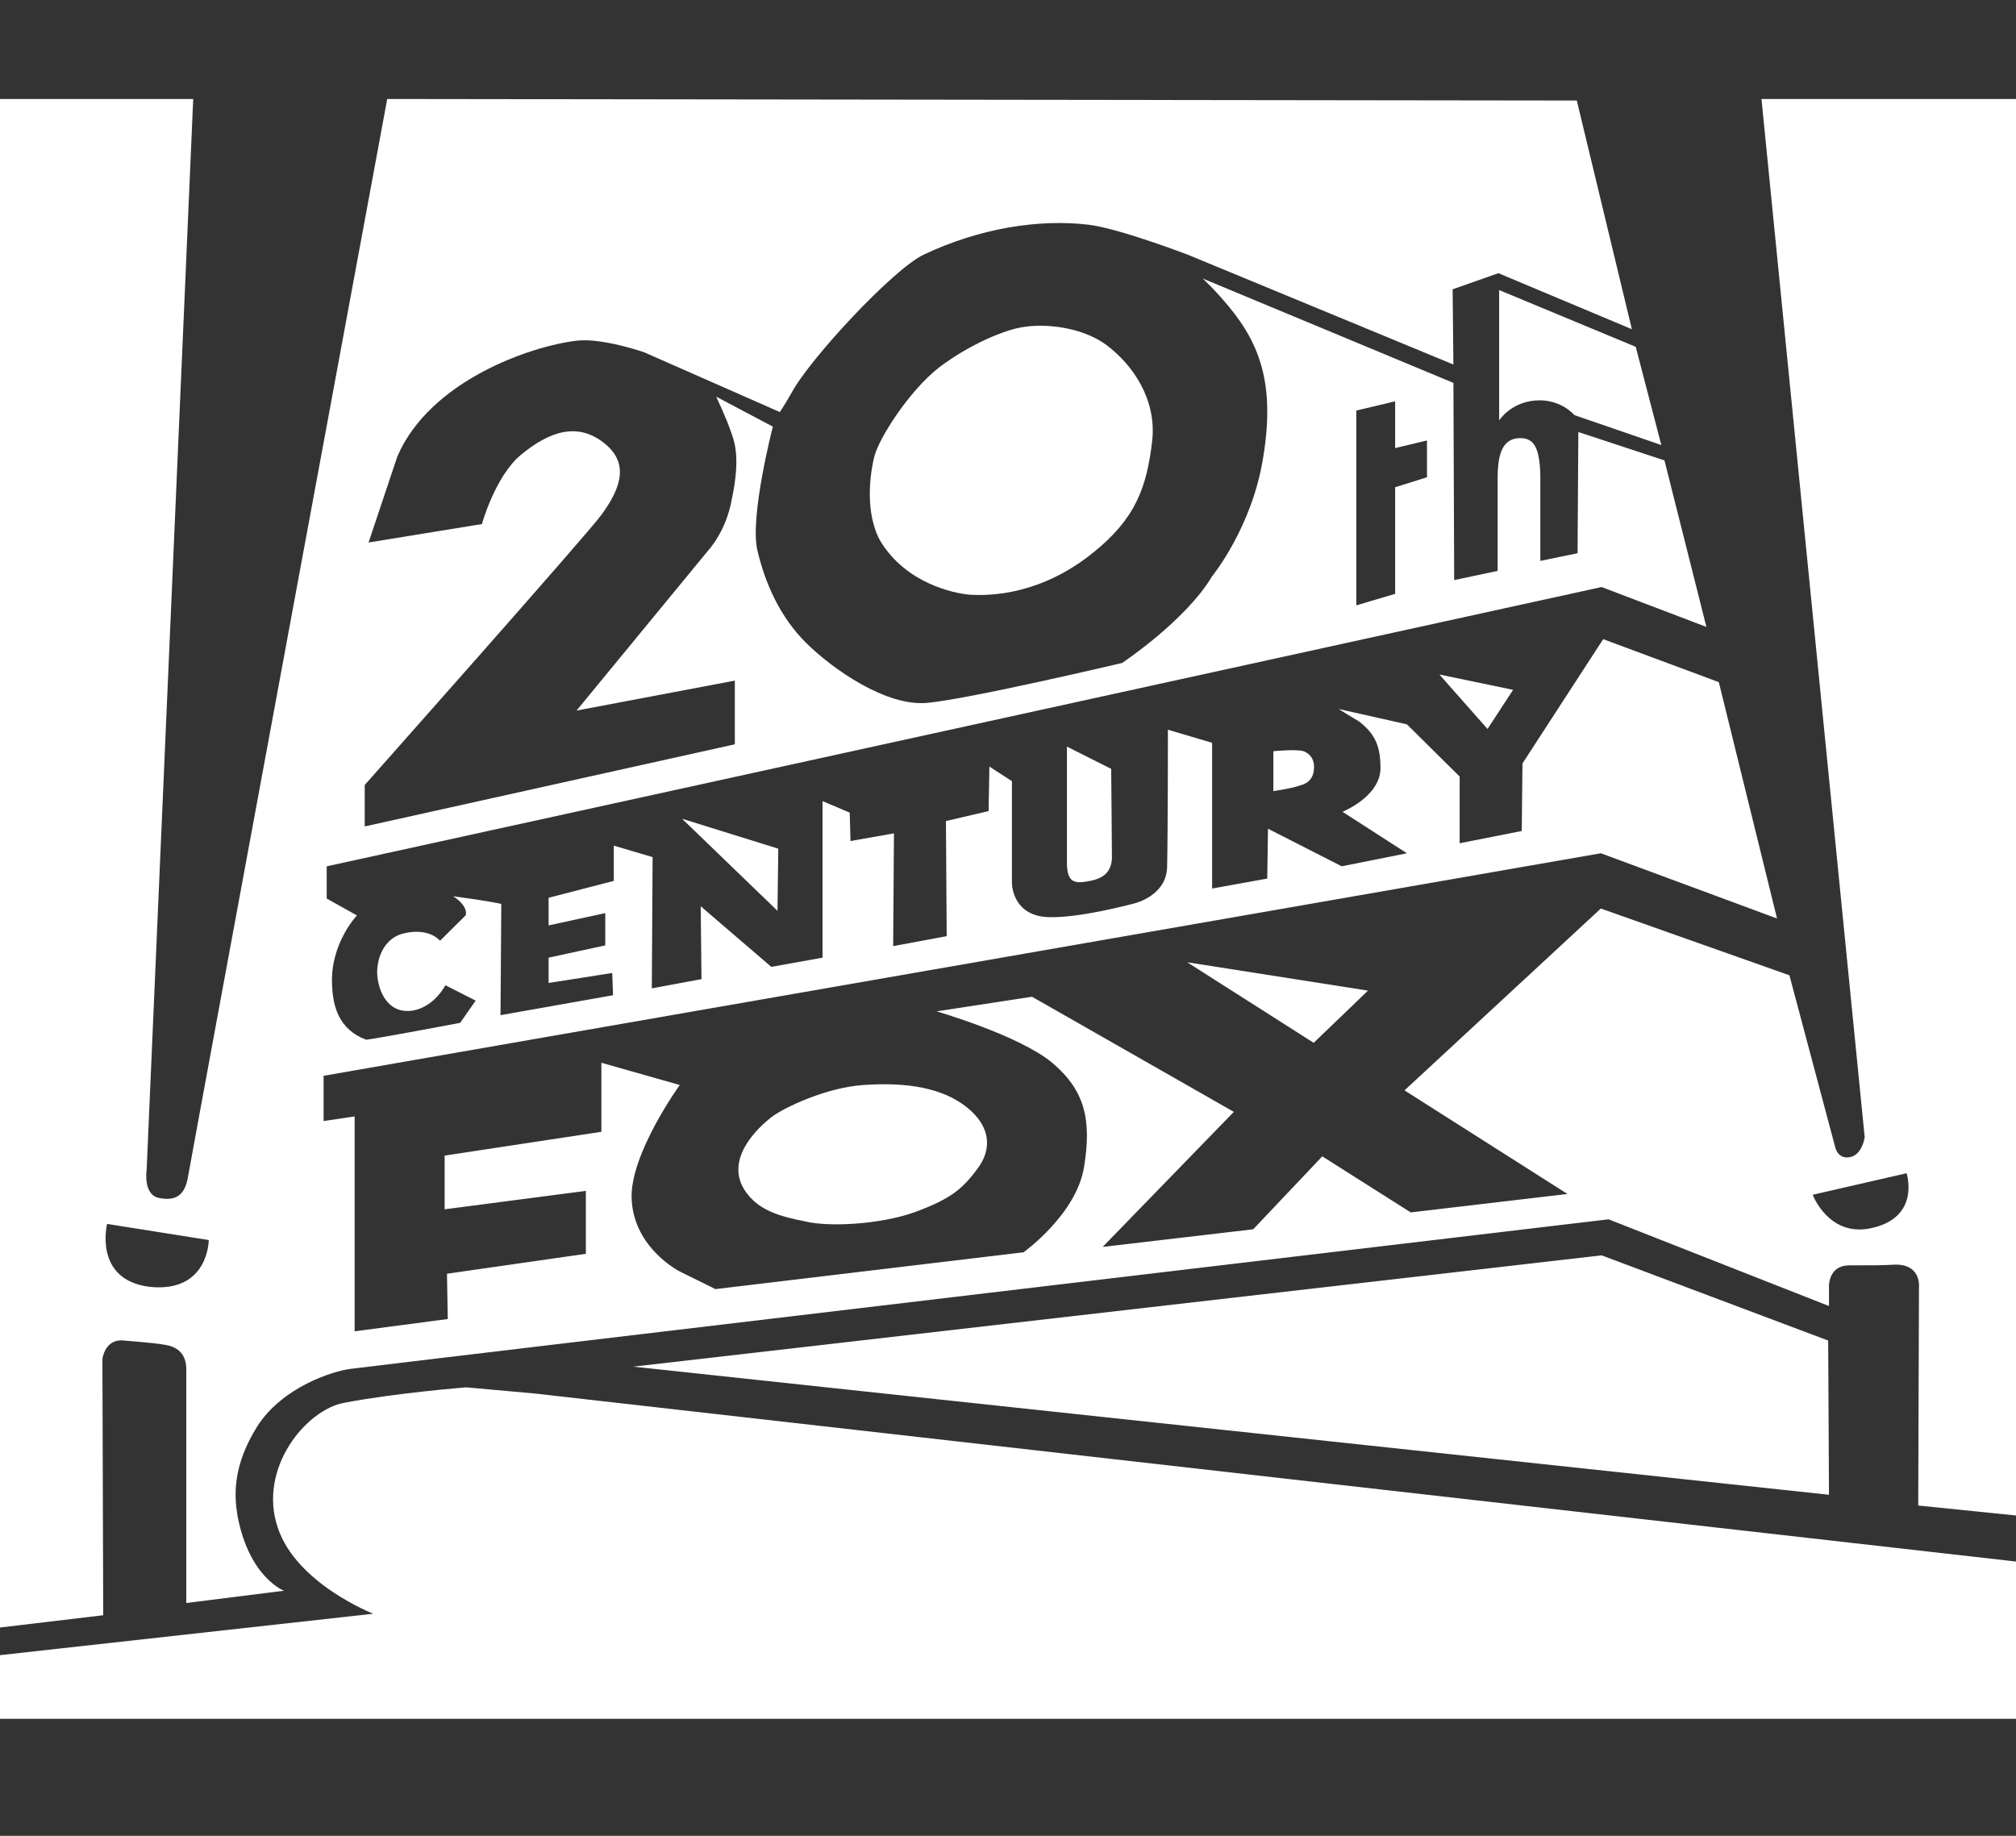 <?xml version="1.0" encoding="UTF-8"?> <svg xmlns="http://www.w3.org/2000/svg" width="56" height="51" viewBox="0 0 56 51" fill="none"><rect x="0" y="0" width="56" height="51" fill="#333333" stroke="none"/><path fill-rule="evenodd" clip-rule="evenodd" d="M28.453 9.081C28.992 8.996 30.005 9.06 30.716 9.571C31.492 10.146 32.117 11.106 32.009 12.214C31.858 13.557 31.535 14.41 30.371 15.348C28.949 16.499 27.569 16.563 26.922 16.52C26.47 16.477 25.177 16.201 24.465 15.049C24.013 14.261 24.164 13.152 24.293 12.662C24.422 12.172 25.241 10.871 26.082 10.21C26.922 9.571 27.935 9.145 28.453 9.081ZM0 47.75V45.981L10.368 44.83C10.368 44.83 8.234 43.998 7.717 42.442C7.157 40.8 8.493 39.159 9.571 38.968C11.036 38.69 12.955 38.541 12.955 38.541L14.852 38.712L56 43.38V47.75H0ZM17.589 37.966L44.489 34.874L50.783 37.241L50.805 41.525L17.589 37.966Z" fill="white"></path><path fill-rule="evenodd" clip-rule="evenodd" d="M56 2.75H48.93L51.797 31.592C51.797 31.592 51.732 32.082 51.387 32.146C51.043 32.21 50.978 31.869 50.978 31.869L49.706 27.094L44.468 25.239L39.014 30.291L43.541 33.169L39.187 33.681L36.73 32.124L34.811 34.15L30.63 34.64L34.273 30.888L28.668 27.69L26.017 28.096C26.017 28.096 28.302 28.756 29.228 29.524C30.134 30.291 30.328 31.101 30.112 32.423C29.896 33.744 28.431 34.789 28.431 34.789L19.874 35.812L18.882 35.322C18.882 35.322 17.61 34.683 17.546 33.318C17.481 32.081 18.882 30.142 18.882 30.142L16.705 29.524V31.442L12.351 32.103V33.595L16.274 33.083V34.831L12.416 35.385L12.438 36.643L9.851 36.984V31.015L8.989 31.143V29.886L44.468 23.704L49.362 25.516L47.745 18.95L44.533 17.756L42.291 21.209L42.271 23.085L40.546 23.426V21.572L39.08 20.122L37.183 19.696C37.183 19.696 37.593 19.952 37.744 20.037C38.218 20.399 38.347 20.761 38.347 21.337C38.347 22.126 37.292 22.552 37.292 22.552L39.081 23.704L37.27 24.066L35.222 23.022L35.201 24.407L33.67 24.684V20.635L32.442 20.272C32.442 20.272 32.442 23.065 32.42 24.088C32.399 24.877 31.536 25.09 31.536 25.09C31.536 25.09 29.51 25.645 28.799 25.431C28.109 25.24 28.109 24.536 28.109 24.536V21.701L27.483 21.296L27.461 22.532L26.276 22.809L26.297 26.007L24.81 26.284L24.832 23.151L23.625 23.364L23.603 22.575L22.848 22.255V26.604L21.426 26.86L19.464 25.176L19.486 27.201L18.106 27.457L18.128 23.811L17.05 23.492V24.472L15.239 24.941V25.708L16.813 25.367V26.263L15.239 26.604V27.307L17.007 27.03L17.029 27.648L13.903 28.202L13.925 25.111C13.925 25.111 13.558 25.026 12.588 24.898C13.041 25.197 12.933 25.431 12.933 25.431L12.222 26.135C12.222 26.135 11.941 25.772 11.252 25.921C10.713 26.028 10.476 26.54 10.476 27.03C10.497 27.541 10.777 28.181 11.467 28.074C12.071 27.968 12.372 27.371 12.372 27.371L13.213 27.797L12.782 28.415C12.782 28.415 10.54 28.841 10.174 28.884C9.419 28.607 9.247 27.968 9.225 27.371C9.161 26.22 9.915 25.431 9.915 25.431L9.075 24.962V24.067L44.489 16.308L47.4 17.416L46.235 12.79L43.843 12.001L43.821 15.369L42.787 15.582V13.195C42.765 12.364 42.571 12.193 42.269 12.172C41.752 12.15 41.601 12.577 41.601 13.28V15.86L40.394 16.115L40.373 10.637L33.41 7.738C33.41 7.738 33.755 8.057 34.143 8.527C35.005 9.571 35.415 10.701 35.092 12.683C34.79 14.644 33.669 16.009 33.669 16.009C32.936 17.245 31.168 18.418 31.168 18.418C31.168 18.418 26.922 19.42 25.758 19.526C24.616 19.633 23.128 18.588 22.395 17.863C21.663 17.138 21.253 16.201 21.037 15.284C20.822 14.346 21.468 11.852 21.468 11.852L19.895 11.02C19.895 11.02 20.175 11.617 20.283 11.937C20.391 12.235 20.584 12.662 20.326 13.877C20.175 14.751 19.679 15.284 19.679 15.284L16.015 19.74L20.412 18.908V20.677L10.131 22.959V21.807C10.131 21.807 16.339 14.815 16.705 14.304C17.265 13.536 17.481 12.854 16.77 12.3C16.037 11.725 15.261 11.98 14.463 12.641C13.752 13.238 13.386 14.559 13.386 14.559L10.238 15.071L11.036 12.684C11.941 10.574 14.743 9.614 16.015 9.465C16.726 9.38 17.89 9.785 17.89 9.785L21.662 11.447C21.662 11.447 21.792 11.256 21.986 10.915C22.503 9.955 24.809 7.482 25.65 7.078C27.224 6.331 28.883 6.076 30.263 6.246C31.104 6.353 33 7.078 33 7.078L40.372 10.126L40.351 8.037L41.622 7.589L45.33 9.146L43.8 2.793L10.756 2.75C10.756 2.75 5.324 32.082 5.217 32.722C5.13 33.191 4.893 33.383 4.398 33.276C3.967 33.17 4.074 32.487 4.074 32.487L5.367 2.75H0V45.213L2.867 44.872L2.845 37.753C2.845 37.753 2.91 37.177 3.449 37.241C3.945 37.284 4.505 37.327 4.721 37.39C5.065 37.496 5.195 37.753 5.174 38.136V44.532L7.889 44.191C7.889 44.191 6.919 43.828 6.596 42.101C6.51 41.569 6.445 40.737 7.157 39.607C7.868 38.52 9.247 38.094 9.721 38.03C10.174 37.966 44.683 33.873 44.683 33.873L50.805 36.282V35.706C50.805 35.706 50.805 35.152 51.366 35.152C52.163 35.152 52.228 35.152 52.659 35.131C53.37 35.131 53.305 35.749 53.305 35.749L53.284 41.824L56 42.101L56 2.75ZM4.16 35.749C2.587 35.557 2.975 34.001 2.975 34.001L5.799 34.449C5.799 34.448 5.799 35.919 4.16 35.749ZM51.926 34.129C50.784 34.342 50.353 33.191 50.353 33.191L52.961 32.593C52.961 32.594 53.37 33.852 51.926 34.129ZM39.638 12.236L38.754 12.449V11.149L37.676 11.405V16.817L38.754 16.497V13.536C39.099 13.43 39.638 13.259 39.638 13.259V12.236Z" fill="white"></path><path fill-rule="evenodd" clip-rule="evenodd" d="M29.637 20.741L30.866 21.359C30.866 21.359 30.887 23.534 30.887 23.853C30.866 24.173 30.715 24.386 30.284 24.471C29.853 24.557 29.637 24.535 29.637 23.96V20.741ZM35.371 20.869C35.371 20.869 35.996 20.805 36.211 20.869C36.427 20.955 36.535 21.147 36.492 21.424C36.449 21.701 36.255 21.786 36.082 21.829C35.932 21.893 35.371 21.978 35.371 21.978V20.869H35.371ZM39.983 18.738L42.031 19.164L41.32 20.251L39.983 18.738ZM18.946 22.745L21.619 23.577L21.597 25.303L18.946 22.745ZM21.425 31.038C21.748 30.782 22.955 30.206 23.99 30.142C25.218 30.057 26.188 30.228 26.857 30.761C27.525 31.294 27.568 31.933 27.137 32.487C26.727 33.042 26.382 33.319 25.391 33.681C24.421 34.022 23.02 34.086 22.395 33.937C21.619 33.788 21.123 33.617 20.778 33.191C20.131 32.402 20.778 31.549 21.425 31.038ZM32.978 26.732L38 27.52L36.491 28.97L32.978 26.732ZM46.148 12.364L45.437 9.635L41.643 8.058V11.681C41.643 11.681 41.945 11.191 42.634 11.127C43.346 11.063 43.734 11.532 43.734 11.532L46.148 12.364Z" fill="white"></path></svg> 